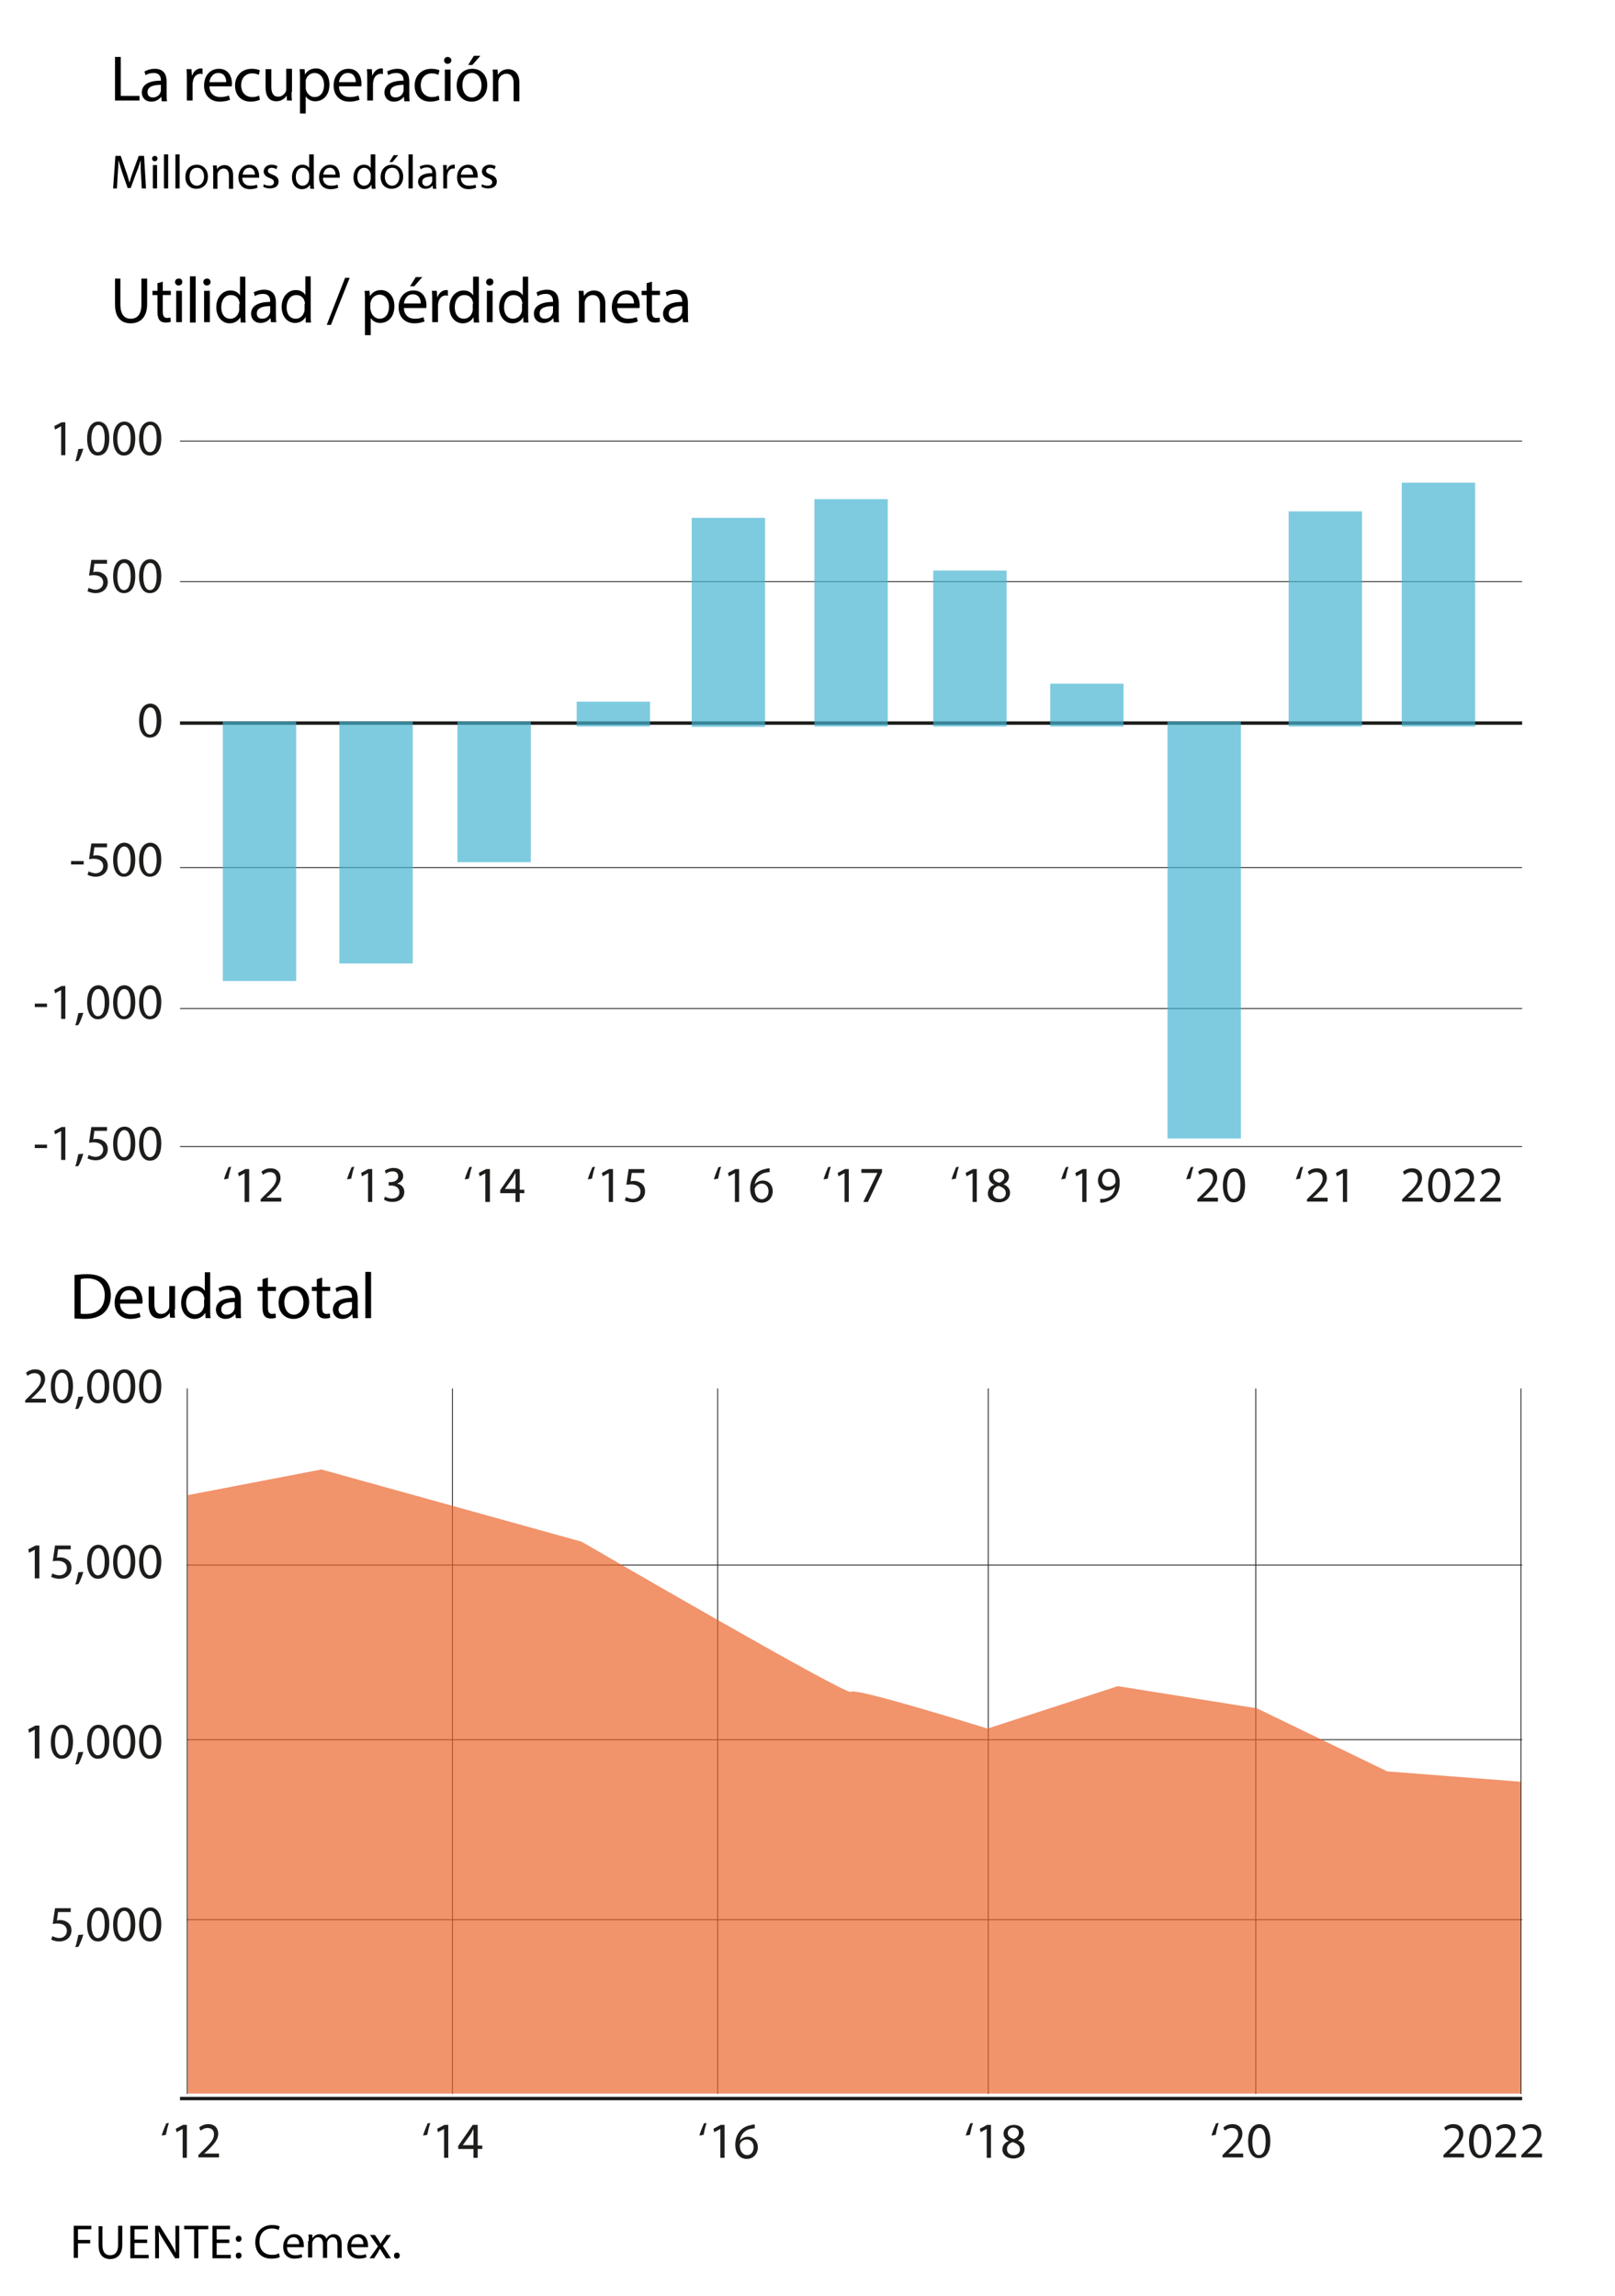 <?xml version="1.0" encoding="utf-8"?>
<!-- Generator: Adobe Illustrator 27.9.0, SVG Export Plug-In . SVG Version: 6.00 Build 0)  -->
<svg version="1.1" id="Capa_1" xmlns="http://www.w3.org/2000/svg" xmlns:xlink="http://www.w3.org/1999/xlink" x="0px" y="0px"
	 width="422.6px" height="600.8px" viewBox="0 0 422.6 600.8" style="enable-background:new 0 0 422.6 600.8;" xml:space="preserve"
	>
<style type="text/css">
	.st0{fill:#1D1D1B;}
	.st1{fill:none;stroke:#1D1D1B;stroke-width:0.9;}
	.st2{fill:none;stroke:#1D1D1B;stroke-width:0.225;}
	.st3{opacity:0.69;}
	.st4{clip-path:url(#SVGID_00000018219682944752352520000012187988697600486834_);fill:#44B4D1;}
	.st5{clip-path:url(#SVGID_00000009550011673026320870000008473431486398820758_);fill:#44B4D1;}
	.st6{clip-path:url(#SVGID_00000120547729308973786950000007827278092509304999_);fill:#44B4D1;}
	.st7{clip-path:url(#SVGID_00000134946938824354914550000015274514557075168161_);fill:#44B4D1;}
	.st8{clip-path:url(#SVGID_00000142863967872843486850000002644388198909796020_);fill:#44B4D1;}
	.st9{clip-path:url(#SVGID_00000052080132396277849150000005482009102401402026_);fill:#44B4D1;}
	.st10{clip-path:url(#SVGID_00000096749158315331656470000018131945137528184969_);fill:#44B4D1;}
	.st11{clip-path:url(#SVGID_00000027596698302819974440000010216491776369485447_);fill:#44B4D1;}
	.st12{clip-path:url(#SVGID_00000170248043872370517460000006830262411605445544_);fill:#44B4D1;}
	.st13{clip-path:url(#SVGID_00000156572698367769498740000006675596884493230476_);fill:#44B4D1;}
	.st14{clip-path:url(#SVGID_00000045606288314779665840000007881541677189713047_);fill:#44B4D1;}
	.st15{clip-path:url(#SVGID_00000144336970584592058570000007787844415034506400_);fill:#EB6229;}
</style>
<g>
	<g>
		<path class="st0" d="M15.9,111.6L15.9,111.6l-1.5,0.8l-0.2-0.9l1.9-1h1v8.6h-1.1V111.6z"/>
		<path class="st0" d="M19.7,120.7c0.3-0.8,0.6-2.2,0.8-3.2l1.3-0.1c-0.3,1.1-0.9,2.6-1.3,3.2L19.7,120.7z"/>
		<path class="st0" d="M28.6,114.7c0,2.9-1.1,4.5-3,4.5c-1.7,0-2.8-1.6-2.8-4.4c0-2.9,1.2-4.5,3-4.5C27.6,110.4,28.6,112,28.6,114.7
			z M23.9,114.8c0,2.2,0.7,3.5,1.7,3.5c1.2,0,1.8-1.4,1.8-3.6c0-2.1-0.5-3.5-1.7-3.5C24.7,111.3,23.9,112.5,23.9,114.8z"/>
		<path class="st0" d="M35.4,114.7c0,2.9-1.1,4.5-3,4.5c-1.7,0-2.8-1.6-2.8-4.4c0-2.9,1.2-4.5,3-4.5C34.4,110.4,35.4,112,35.4,114.7
			z M30.7,114.8c0,2.2,0.7,3.5,1.7,3.5c1.2,0,1.8-1.4,1.8-3.6c0-2.1-0.5-3.5-1.7-3.5C31.5,111.3,30.7,112.5,30.7,114.8z"/>
		<path class="st0" d="M42.2,114.7c0,2.9-1.1,4.5-3,4.5c-1.7,0-2.8-1.6-2.8-4.4c0-2.9,1.2-4.5,3-4.5C41.1,110.4,42.2,112,42.2,114.7
			z M37.5,114.8c0,2.2,0.7,3.5,1.7,3.5c1.2,0,1.8-1.4,1.8-3.6c0-2.1-0.5-3.5-1.7-3.5C38.2,111.3,37.5,112.5,37.5,114.8z"/>
	</g>
	<g>
		<path class="st0" d="M6.6,367.1v-0.7l0.9-0.9c2.2-2.1,3.2-3.2,3.2-4.5c0-0.9-0.4-1.7-1.7-1.7c-0.8,0-1.4,0.4-1.8,0.7l-0.4-0.8
			c0.6-0.5,1.4-0.9,2.4-0.9c1.9,0,2.6,1.3,2.6,2.5c0,1.6-1.2,2.9-3,4.6l-0.7,0.6v0H12v1H6.6z"/>
		<path class="st0" d="M19.1,362.7c0,2.9-1.1,4.5-3,4.5c-1.7,0-2.8-1.6-2.8-4.4c0-2.9,1.2-4.5,3-4.5C18,358.3,19.1,359.9,19.1,362.7
			z M14.4,362.8c0,2.2,0.7,3.5,1.7,3.5c1.2,0,1.8-1.4,1.8-3.6c0-2.1-0.5-3.5-1.7-3.5C15.1,359.2,14.4,360.5,14.4,362.8z"/>
		<path class="st0" d="M19.7,368.7c0.3-0.8,0.6-2.2,0.8-3.2l1.3-0.1c-0.3,1.1-0.9,2.6-1.3,3.2L19.7,368.7z"/>
		<path class="st0" d="M28.6,362.7c0,2.9-1.1,4.5-3,4.5c-1.7,0-2.8-1.6-2.8-4.4c0-2.9,1.2-4.5,3-4.5
			C27.6,358.3,28.6,359.9,28.6,362.7z M23.9,362.8c0,2.2,0.7,3.5,1.7,3.5c1.2,0,1.8-1.4,1.8-3.6c0-2.1-0.5-3.5-1.7-3.5
			C24.7,359.2,23.9,360.5,23.9,362.8z"/>
		<path class="st0" d="M35.4,362.7c0,2.9-1.1,4.5-3,4.5c-1.7,0-2.8-1.6-2.8-4.4c0-2.9,1.2-4.5,3-4.5
			C34.4,358.3,35.4,359.9,35.4,362.7z M30.7,362.8c0,2.2,0.7,3.5,1.7,3.5c1.2,0,1.8-1.4,1.8-3.6c0-2.1-0.5-3.5-1.7-3.5
			C31.5,359.2,30.7,360.5,30.7,362.8z"/>
		<path class="st0" d="M42.2,362.7c0,2.9-1.1,4.5-3,4.5c-1.7,0-2.8-1.6-2.8-4.4c0-2.9,1.2-4.5,3-4.5
			C41.1,358.3,42.2,359.9,42.2,362.7z M37.5,362.8c0,2.2,0.7,3.5,1.7,3.5c1.2,0,1.8-1.4,1.8-3.6c0-2.1-0.5-3.5-1.7-3.5
			C38.2,359.2,37.5,360.5,37.5,362.8z"/>
	</g>
	<g>
		<path class="st0" d="M9.1,405.5L9.1,405.5l-1.5,0.8l-0.2-0.9l1.9-1h1v8.6H9.1V405.5z"/>
		<path class="st0" d="M18.5,405.4h-3.3l-0.3,2.2c0.2,0,0.4-0.1,0.7-0.1c0.7,0,1.3,0.1,1.9,0.5c0.7,0.4,1.2,1.1,1.2,2.2
			c0,1.7-1.3,2.9-3.2,2.9c-0.9,0-1.7-0.3-2.1-0.5l0.3-0.9c0.4,0.2,1.1,0.5,1.8,0.5c1.1,0,2-0.7,2-1.9c0-1.1-0.8-1.9-2.5-1.9
			c-0.5,0-0.9,0.1-1.2,0.1l0.6-4.1h4.1V405.4z"/>
		<path class="st0" d="M19.7,414.6c0.3-0.8,0.6-2.2,0.8-3.2l1.3-0.1c-0.3,1.1-0.9,2.6-1.3,3.2L19.7,414.6z"/>
		<path class="st0" d="M28.6,408.6c0,2.9-1.1,4.5-3,4.5c-1.7,0-2.8-1.6-2.8-4.4c0-2.9,1.2-4.5,3-4.5
			C27.6,404.3,28.6,405.9,28.6,408.6z M23.9,408.7c0,2.2,0.7,3.5,1.7,3.5c1.2,0,1.8-1.4,1.8-3.6c0-2.1-0.5-3.5-1.7-3.5
			C24.7,405.2,23.9,406.4,23.9,408.7z"/>
		<path class="st0" d="M35.4,408.6c0,2.9-1.1,4.5-3,4.5c-1.7,0-2.8-1.6-2.8-4.4c0-2.9,1.2-4.5,3-4.5
			C34.4,404.3,35.4,405.9,35.4,408.6z M30.7,408.7c0,2.2,0.7,3.5,1.7,3.5c1.2,0,1.8-1.4,1.8-3.6c0-2.1-0.5-3.5-1.7-3.5
			C31.5,405.2,30.7,406.4,30.7,408.7z"/>
		<path class="st0" d="M42.2,408.6c0,2.9-1.1,4.5-3,4.5c-1.7,0-2.8-1.6-2.8-4.4c0-2.9,1.2-4.5,3-4.5
			C41.1,404.3,42.2,405.9,42.2,408.6z M37.5,408.7c0,2.2,0.7,3.5,1.7,3.5c1.2,0,1.8-1.4,1.8-3.6c0-2.1-0.5-3.5-1.7-3.5
			C38.2,405.2,37.5,406.4,37.5,408.7z"/>
	</g>
	<g>
		<path class="st0" d="M9.1,452.6L9.1,452.6l-1.5,0.8l-0.2-0.9l1.9-1h1v8.6H9.1V452.6z"/>
		<path class="st0" d="M19.1,455.7c0,2.9-1.1,4.5-3,4.5c-1.7,0-2.8-1.6-2.8-4.4c0-2.9,1.2-4.5,3-4.5C18,451.3,19.1,453,19.1,455.7z
			 M14.4,455.8c0,2.2,0.7,3.5,1.7,3.5c1.2,0,1.8-1.4,1.8-3.6c0-2.1-0.5-3.5-1.7-3.5C15.1,452.2,14.4,453.5,14.4,455.8z"/>
		<path class="st0" d="M19.7,461.7c0.3-0.8,0.6-2.2,0.8-3.2l1.3-0.1c-0.3,1.1-0.9,2.6-1.3,3.2L19.7,461.7z"/>
		<path class="st0" d="M28.6,455.7c0,2.9-1.1,4.5-3,4.5c-1.7,0-2.8-1.6-2.8-4.4c0-2.9,1.2-4.5,3-4.5C27.6,451.3,28.6,453,28.6,455.7
			z M23.9,455.8c0,2.2,0.7,3.5,1.7,3.5c1.2,0,1.8-1.4,1.8-3.6c0-2.1-0.5-3.5-1.7-3.5C24.7,452.2,23.9,453.5,23.9,455.8z"/>
		<path class="st0" d="M35.4,455.7c0,2.9-1.1,4.5-3,4.5c-1.7,0-2.8-1.6-2.8-4.4c0-2.9,1.2-4.5,3-4.5C34.4,451.3,35.4,453,35.4,455.7
			z M30.7,455.8c0,2.2,0.7,3.5,1.7,3.5c1.2,0,1.8-1.4,1.8-3.6c0-2.1-0.5-3.5-1.7-3.5C31.5,452.2,30.7,453.5,30.7,455.8z"/>
		<path class="st0" d="M42.2,455.7c0,2.9-1.1,4.5-3,4.5c-1.7,0-2.8-1.6-2.8-4.4c0-2.9,1.2-4.5,3-4.5C41.1,451.3,42.2,453,42.2,455.7
			z M37.5,455.8c0,2.2,0.7,3.5,1.7,3.5c1.2,0,1.8-1.4,1.8-3.6c0-2.1-0.5-3.5-1.7-3.5C38.2,452.2,37.5,453.5,37.5,455.8z"/>
	</g>
	<g>
		<path class="st0" d="M18.5,500.3h-3.3l-0.3,2.2c0.2,0,0.4-0.1,0.7-0.1c0.7,0,1.3,0.1,1.9,0.5c0.7,0.4,1.2,1.1,1.2,2.2
			c0,1.7-1.3,2.9-3.2,2.9c-0.9,0-1.7-0.3-2.1-0.5l0.3-0.9c0.4,0.2,1.1,0.5,1.8,0.5c1.1,0,2-0.7,2-1.9c0-1.1-0.8-1.9-2.5-1.9
			c-0.5,0-0.9,0.1-1.2,0.1l0.6-4.1h4.1V500.3z"/>
		<path class="st0" d="M19.7,509.5c0.3-0.8,0.6-2.2,0.8-3.2l1.3-0.1c-0.3,1.1-0.9,2.6-1.3,3.2L19.7,509.5z"/>
		<path class="st0" d="M28.6,503.5c0,2.9-1.1,4.5-3,4.5c-1.7,0-2.8-1.6-2.8-4.4c0-2.9,1.2-4.5,3-4.5
			C27.6,499.1,28.6,500.8,28.6,503.5z M23.9,503.6c0,2.2,0.7,3.5,1.7,3.5c1.2,0,1.8-1.4,1.8-3.6c0-2.1-0.5-3.5-1.7-3.5
			C24.7,500,23.9,501.3,23.9,503.6z"/>
		<path class="st0" d="M35.4,503.5c0,2.9-1.1,4.5-3,4.5c-1.7,0-2.8-1.6-2.8-4.4c0-2.9,1.2-4.5,3-4.5
			C34.4,499.1,35.4,500.8,35.4,503.5z M30.7,503.6c0,2.2,0.7,3.5,1.7,3.5c1.2,0,1.8-1.4,1.8-3.6c0-2.1-0.5-3.5-1.7-3.5
			C31.5,500,30.7,501.3,30.7,503.6z"/>
		<path class="st0" d="M42.2,503.5c0,2.9-1.1,4.5-3,4.5c-1.7,0-2.8-1.6-2.8-4.4c0-2.9,1.2-4.5,3-4.5
			C41.1,499.1,42.2,500.8,42.2,503.5z M37.5,503.6c0,2.2,0.7,3.5,1.7,3.5c1.2,0,1.8-1.4,1.8-3.6c0-2.1-0.5-3.5-1.7-3.5
			C38.2,500,37.5,501.3,37.5,503.6z"/>
	</g>
	<g>
		<path class="st0" d="M12.3,262.6v0.9H9.1v-0.9H12.3z"/>
		<path class="st0" d="M15.9,259.1L15.9,259.1l-1.5,0.8l-0.2-0.9l1.9-1h1v8.6h-1.1V259.1z"/>
		<path class="st0" d="M19.7,268.3c0.3-0.8,0.6-2.2,0.8-3.2l1.3-0.1c-0.3,1.1-0.9,2.6-1.3,3.2L19.7,268.3z"/>
		<path class="st0" d="M28.6,262.2c0,2.9-1.1,4.5-3,4.5c-1.7,0-2.8-1.6-2.8-4.4c0-2.9,1.2-4.5,3-4.5
			C27.6,257.9,28.6,259.5,28.6,262.2z M23.9,262.4c0,2.2,0.7,3.5,1.7,3.5c1.2,0,1.8-1.4,1.8-3.6c0-2.1-0.5-3.5-1.7-3.5
			C24.7,258.8,23.9,260,23.9,262.4z"/>
		<path class="st0" d="M35.4,262.2c0,2.9-1.1,4.5-3,4.5c-1.7,0-2.8-1.6-2.8-4.4c0-2.9,1.2-4.5,3-4.5
			C34.4,257.9,35.4,259.5,35.4,262.2z M30.7,262.4c0,2.2,0.7,3.5,1.7,3.5c1.2,0,1.8-1.4,1.8-3.6c0-2.1-0.5-3.5-1.7-3.5
			C31.5,258.8,30.7,260,30.7,262.4z"/>
		<path class="st0" d="M42.2,262.2c0,2.9-1.1,4.5-3,4.5c-1.7,0-2.8-1.6-2.8-4.4c0-2.9,1.2-4.5,3-4.5
			C41.1,257.9,42.2,259.5,42.2,262.2z M37.5,262.4c0,2.2,0.7,3.5,1.7,3.5c1.2,0,1.8-1.4,1.8-3.6c0-2.1-0.5-3.5-1.7-3.5
			C38.2,258.8,37.5,260,37.5,262.4z"/>
	</g>
	<g>
		<path class="st0" d="M12.3,299.5v0.9H9.1v-0.9H12.3z"/>
		<path class="st0" d="M15.9,296L15.9,296l-1.5,0.8l-0.2-0.9l1.9-1h1v8.6h-1.1V296z"/>
		<path class="st0" d="M19.7,305.2c0.3-0.8,0.6-2.2,0.8-3.2l1.3-0.1c-0.3,1.1-0.9,2.6-1.3,3.2L19.7,305.2z"/>
		<path class="st0" d="M28,295.9h-3.3l-0.3,2.2c0.2,0,0.4-0.1,0.7-0.1c0.7,0,1.3,0.1,1.9,0.5c0.7,0.4,1.2,1.1,1.2,2.2
			c0,1.7-1.3,2.9-3.2,2.9c-0.9,0-1.7-0.3-2.1-0.5l0.3-0.9c0.4,0.2,1.1,0.5,1.8,0.5c1.1,0,2-0.7,2-1.9c0-1.1-0.8-1.9-2.5-1.9
			c-0.5,0-0.9,0.1-1.2,0.1l0.6-4.1H28V295.9z"/>
		<path class="st0" d="M35.4,299.2c0,2.9-1.1,4.5-3,4.5c-1.7,0-2.8-1.6-2.8-4.4c0-2.9,1.2-4.5,3-4.5
			C34.4,294.8,35.4,296.4,35.4,299.2z M30.7,299.3c0,2.2,0.7,3.5,1.7,3.5c1.2,0,1.8-1.4,1.8-3.6c0-2.1-0.5-3.5-1.7-3.5
			C31.5,295.7,30.7,297,30.7,299.3z"/>
		<path class="st0" d="M42.2,299.2c0,2.9-1.1,4.5-3,4.5c-1.7,0-2.8-1.6-2.8-4.4c0-2.9,1.2-4.5,3-4.5
			C41.1,294.8,42.2,296.4,42.2,299.2z M37.5,299.3c0,2.2,0.7,3.5,1.7,3.5c1.2,0,1.8-1.4,1.8-3.6c0-2.1-0.5-3.5-1.7-3.5
			C38.2,295.7,37.5,297,37.5,299.3z"/>
	</g>
	<g>
		<path class="st0" d="M28,147.5h-3.3l-0.3,2.2c0.2,0,0.4-0.1,0.7-0.1c0.7,0,1.3,0.1,1.9,0.5c0.7,0.4,1.2,1.1,1.2,2.2
			c0,1.7-1.3,2.9-3.2,2.9c-0.9,0-1.7-0.3-2.1-0.5l0.3-0.9c0.4,0.2,1.1,0.5,1.8,0.5c1.1,0,2-0.7,2-1.9c0-1.1-0.8-1.9-2.5-1.9
			c-0.5,0-0.9,0.1-1.2,0.1l0.6-4.1H28V147.5z"/>
		<path class="st0" d="M35.4,150.7c0,2.9-1.1,4.5-3,4.5c-1.7,0-2.8-1.6-2.8-4.4c0-2.9,1.2-4.5,3-4.5C34.4,146.4,35.4,148,35.4,150.7
			z M30.7,150.9c0,2.2,0.7,3.5,1.7,3.5c1.2,0,1.8-1.4,1.8-3.6c0-2.1-0.5-3.5-1.7-3.5C31.5,147.3,30.7,148.5,30.7,150.9z"/>
		<path class="st0" d="M42.2,150.7c0,2.9-1.1,4.5-3,4.5c-1.7,0-2.8-1.6-2.8-4.4c0-2.9,1.2-4.5,3-4.5C41.1,146.4,42.2,148,42.2,150.7
			z M37.5,150.9c0,2.2,0.7,3.5,1.7,3.5c1.2,0,1.8-1.4,1.8-3.6c0-2.1-0.5-3.5-1.7-3.5C38.2,147.3,37.5,148.5,37.5,150.9z"/>
	</g>
	<g>
		<path class="st0" d="M58.6,308.6c0.3-1.1,0.9-2.5,1.2-3.2l0.7-0.1c-0.3,0.8-0.6,2.1-0.8,3.1L58.6,308.6z"/>
		<path class="st0" d="M64,307L64,307l-1.5,0.8l-0.2-0.9l1.9-1h1v8.6H64V307z"/>
		<path class="st0" d="M68.2,314.5v-0.7l0.9-0.9c2.2-2.1,3.2-3.2,3.2-4.5c0-0.9-0.4-1.7-1.7-1.7c-0.8,0-1.4,0.4-1.8,0.7l-0.4-0.8
			c0.6-0.5,1.4-0.9,2.4-0.9c1.9,0,2.6,1.3,2.6,2.5c0,1.6-1.2,2.9-3,4.6l-0.7,0.6v0h3.9v1H68.2z"/>
	</g>
	<g>
		<path class="st0" d="M42.3,558.8c0.3-1.1,0.9-2.5,1.2-3.2l0.7-0.1c-0.3,0.8-0.6,2.1-0.8,3.1L42.3,558.8z"/>
		<path class="st0" d="M47.7,557.1L47.7,557.1l-1.5,0.8l-0.2-0.9l1.9-1h1v8.6h-1.1V557.1z"/>
		<path class="st0" d="M51.9,564.6v-0.7l0.9-0.9c2.2-2.1,3.2-3.2,3.2-4.5c0-0.9-0.4-1.7-1.7-1.7c-0.8,0-1.4,0.4-1.8,0.7l-0.4-0.8
			c0.6-0.5,1.4-0.9,2.4-0.9c1.9,0,2.6,1.3,2.6,2.5c0,1.6-1.2,2.9-3,4.6l-0.7,0.6v0h3.9v1H51.9z"/>
	</g>
	<g>
		<path class="st0" d="M110.7,558.8c0.3-1.1,0.9-2.5,1.2-3.2l0.7-0.1c-0.3,0.8-0.6,2.1-0.8,3.1L110.7,558.8z"/>
		<path class="st0" d="M116.1,557.1L116.1,557.1l-1.5,0.8l-0.2-0.9l1.9-1h1v8.6h-1.1V557.1z"/>
		<path class="st0" d="M123.9,564.6v-2.3h-4v-0.8l3.8-5.5h1.3v5.4h1.2v0.9H125v2.3H123.9z M123.9,561.4v-2.9c0-0.4,0-0.9,0-1.4h0
			c-0.3,0.5-0.5,0.9-0.7,1.3l-2.1,2.9v0H123.9z"/>
	</g>
	<g>
		<path class="st0" d="M183,558.8c0.3-1.1,0.9-2.5,1.2-3.2l0.7-0.1c-0.3,0.8-0.6,2.1-0.8,3.1L183,558.8z"/>
		<path class="st0" d="M188.4,557.1L188.4,557.1l-1.5,0.8l-0.2-0.9l1.9-1h1v8.6h-1.1V557.1z"/>
		<path class="st0" d="M197.5,556.9c-0.2,0-0.5,0-0.9,0.1c-1.8,0.3-2.8,1.6-3,3.1h0c0.4-0.5,1.1-1,2.1-1c1.5,0,2.6,1.1,2.6,2.8
			c0,1.6-1.1,3-2.9,3c-1.8,0-3-1.4-3-3.7c0-1.7,0.6-3,1.5-3.9c0.7-0.7,1.7-1.1,2.8-1.3c0.3-0.1,0.6-0.1,0.8-0.1V556.9z M197.2,561.8
			c0-1.2-0.7-2-1.8-2c-0.7,0-1.4,0.4-1.7,1.1c-0.1,0.1-0.1,0.3-0.1,0.5c0,1.4,0.7,2.5,1.9,2.5C196.5,563.9,197.2,563.1,197.2,561.8z
			"/>
	</g>
	<g>
		<path class="st0" d="M252.7,558.8c0.3-1.1,0.9-2.5,1.2-3.2l0.7-0.1c-0.3,0.8-0.6,2.1-0.8,3.1L252.7,558.8z"/>
		<path class="st0" d="M258.1,557.1L258.1,557.1l-1.5,0.8l-0.2-0.9l1.9-1h1v8.6h-1.1V557.1z"/>
		<path class="st0" d="M262.3,562.5c0-1.1,0.6-1.9,1.7-2.3l0,0c-1-0.4-1.4-1.2-1.4-1.9c0-1.4,1.2-2.3,2.7-2.3c1.7,0,2.5,1,2.5,2.1
			c0,0.7-0.4,1.5-1.4,2v0c1.1,0.4,1.7,1.2,1.7,2.2c0,1.5-1.3,2.5-2.9,2.5C263.4,564.8,262.3,563.7,262.3,562.5z M266.9,562.4
			c0-1-0.7-1.5-1.9-1.9c-1,0.3-1.5,1-1.5,1.8c0,0.9,0.6,1.6,1.7,1.6C266.3,563.9,266.9,563.3,266.9,562.4z M263.7,558.1
			c0,0.9,0.6,1.3,1.6,1.6c0.7-0.3,1.3-0.8,1.3-1.6c0-0.7-0.4-1.4-1.5-1.4C264.3,556.7,263.7,557.4,263.7,558.1z"/>
	</g>
	<g>
		<path class="st0" d="M317,558.8c0.3-1.1,0.9-2.5,1.2-3.2l0.7-0.1c-0.3,0.8-0.6,2.1-0.8,3.1L317,558.8z"/>
		<path class="st0" d="M319.9,564.6v-0.7l0.9-0.9c2.2-2.1,3.2-3.2,3.2-4.5c0-0.9-0.4-1.7-1.7-1.7c-0.8,0-1.4,0.4-1.8,0.7l-0.4-0.8
			c0.6-0.5,1.4-0.9,2.4-0.9c1.9,0,2.6,1.3,2.6,2.5c0,1.6-1.2,2.9-3,4.6l-0.7,0.6v0h3.9v1H319.9z"/>
		<path class="st0" d="M332.4,560.2c0,2.9-1.1,4.5-3,4.5c-1.7,0-2.8-1.6-2.8-4.4c0-2.9,1.2-4.5,3-4.5
			C331.4,555.9,332.4,557.5,332.4,560.2z M327.7,560.4c0,2.2,0.7,3.5,1.7,3.5c1.2,0,1.8-1.4,1.8-3.6c0-2.1-0.5-3.5-1.7-3.5
			C328.5,556.8,327.7,558,327.7,560.4z"/>
	</g>
	<g>
		<g>
			<path class="st0" d="M377.7,564.6v-0.7l0.9-0.9c2.2-2.1,3.2-3.2,3.2-4.5c0-0.9-0.4-1.7-1.7-1.7c-0.8,0-1.4,0.4-1.8,0.7l-0.4-0.8
				c0.6-0.5,1.4-0.9,2.4-0.9c1.9,0,2.6,1.3,2.6,2.5c0,1.6-1.2,2.9-3,4.6l-0.7,0.6v0h3.9v1H377.7z"/>
			<path class="st0" d="M390.2,560.2c0,2.9-1.1,4.5-3,4.5c-1.7,0-2.8-1.6-2.8-4.4c0-2.9,1.2-4.5,3-4.5
				C389.2,555.9,390.2,557.5,390.2,560.2z M385.6,560.4c0,2.2,0.7,3.5,1.7,3.5c1.2,0,1.8-1.4,1.8-3.6c0-2.1-0.5-3.5-1.7-3.5
				C386.3,556.8,385.6,558,385.6,560.4z"/>
			<path class="st0" d="M391.3,564.6v-0.7l0.9-0.9c2.2-2.1,3.2-3.2,3.2-4.5c0-0.9-0.4-1.7-1.7-1.7c-0.8,0-1.4,0.4-1.8,0.7l-0.4-0.8
				c0.6-0.5,1.4-0.9,2.4-0.9c1.9,0,2.6,1.3,2.6,2.5c0,1.6-1.2,2.9-3,4.6l-0.7,0.6v0h3.9v1H391.3z"/>
			<path class="st0" d="M398.1,564.6v-0.7l0.9-0.9c2.2-2.1,3.2-3.2,3.2-4.5c0-0.9-0.4-1.7-1.7-1.7c-0.8,0-1.4,0.4-1.8,0.7l-0.4-0.8
				c0.6-0.5,1.4-0.9,2.4-0.9c1.9,0,2.6,1.3,2.6,2.5c0,1.6-1.2,2.9-3,4.6l-0.7,0.6v0h3.9v1H398.1z"/>
		</g>
	</g>
	<g>
		<path class="st0" d="M121.6,308.6c0.3-1.1,0.9-2.5,1.2-3.2l0.7-0.1c-0.3,0.8-0.6,2.1-0.8,3.1L121.6,308.6z"/>
		<path class="st0" d="M127,307L127,307l-1.5,0.8l-0.2-0.9l1.9-1h1v8.6H127V307z"/>
		<path class="st0" d="M134.9,314.5v-2.3h-4v-0.8l3.8-5.5h1.3v5.4h1.2v0.9H136v2.3H134.9z M134.9,311.2v-2.9c0-0.4,0-0.9,0-1.4h0
			c-0.3,0.5-0.5,0.9-0.7,1.3l-2.1,2.9v0H134.9z"/>
	</g>
	<g>
		<path class="st0" d="M90.8,308.6c0.3-1.1,0.9-2.5,1.2-3.2l0.7-0.1c-0.3,0.8-0.6,2.1-0.8,3.1L90.8,308.6z"/>
		<path class="st0" d="M96.2,307L96.2,307l-1.5,0.8l-0.2-0.9l1.9-1h1v8.6h-1.1V307z"/>
		<path class="st0" d="M100.7,313.1c0.3,0.2,1.1,0.5,1.9,0.5c1.5,0,2-1,1.9-1.7c0-1.2-1.1-1.7-2.2-1.7h-0.6v-0.9h0.6
			c0.8,0,1.9-0.4,1.9-1.5c0-0.7-0.4-1.3-1.5-1.3c-0.7,0-1.4,0.3-1.7,0.6l-0.3-0.8c0.5-0.3,1.3-0.7,2.3-0.7c1.7,0,2.5,1,2.5,2.1
			c0,0.9-0.5,1.6-1.6,2v0c1.1,0.2,1.9,1,1.9,2.2c0,1.4-1.1,2.6-3.1,2.6c-1,0-1.8-0.3-2.2-0.6L100.7,313.1z"/>
	</g>
	<g>
		<path class="st0" d="M153.8,308.6c0.3-1.1,0.9-2.5,1.2-3.2l0.7-0.1c-0.3,0.8-0.6,2.1-0.8,3.1L153.8,308.6z"/>
		<path class="st0" d="M159.2,307L159.2,307l-1.5,0.8l-0.2-0.9l1.9-1h1v8.6h-1.1V307z"/>
		<path class="st0" d="M168.6,306.9h-3.3l-0.3,2.2c0.2,0,0.4-0.1,0.7-0.1c0.7,0,1.3,0.1,1.9,0.5c0.7,0.4,1.2,1.1,1.2,2.2
			c0,1.7-1.3,2.9-3.2,2.9c-0.9,0-1.7-0.3-2.1-0.5l0.3-0.9c0.4,0.2,1.1,0.5,1.8,0.5c1.1,0,2-0.7,2-1.9c0-1.1-0.8-1.9-2.5-1.9
			c-0.5,0-0.9,0.1-1.2,0.1l0.6-4.1h4.1V306.9z"/>
	</g>
	<g>
		<path class="st0" d="M186.8,308.6c0.3-1.1,0.9-2.5,1.2-3.2l0.7-0.1c-0.3,0.8-0.6,2.1-0.8,3.1L186.8,308.6z"/>
		<path class="st0" d="M192.2,307L192.2,307l-1.5,0.8l-0.2-0.9l1.9-1h1v8.6h-1.1V307z"/>
		<path class="st0" d="M201.4,306.7c-0.2,0-0.5,0-0.9,0.1c-1.8,0.3-2.8,1.6-3,3.1h0c0.4-0.5,1.1-1,2.1-1c1.5,0,2.6,1.1,2.6,2.8
			c0,1.6-1.1,3-2.9,3c-1.8,0-3-1.4-3-3.7c0-1.7,0.6-3,1.5-3.9c0.7-0.7,1.7-1.1,2.8-1.3c0.3-0.1,0.6-0.1,0.8-0.1V306.7z M201.1,311.7
			c0-1.2-0.7-2-1.8-2c-0.7,0-1.4,0.4-1.7,1.1c-0.1,0.1-0.1,0.3-0.1,0.5c0,1.4,0.7,2.5,1.9,2.5C200.4,313.7,201.1,312.9,201.1,311.7z
			"/>
	</g>
	<g>
		<path class="st0" d="M249,308.6c0.3-1.1,0.9-2.5,1.2-3.2l0.7-0.1c-0.3,0.8-0.6,2.1-0.8,3.1L249,308.6z"/>
		<path class="st0" d="M254.4,307L254.4,307l-1.5,0.8l-0.2-0.9l1.9-1h1v8.6h-1.1V307z"/>
		<path class="st0" d="M258.5,312.3c0-1.1,0.6-1.9,1.7-2.3l0,0c-1-0.4-1.4-1.2-1.4-1.9c0-1.4,1.2-2.3,2.7-2.3c1.7,0,2.5,1,2.5,2.1
			c0,0.7-0.4,1.5-1.4,2v0c1.1,0.4,1.7,1.2,1.7,2.2c0,1.5-1.3,2.5-2.9,2.5C259.6,314.6,258.5,313.6,258.5,312.3z M263.2,312.2
			c0-1-0.7-1.5-1.9-1.9c-1,0.3-1.5,1-1.5,1.8c0,0.9,0.6,1.6,1.7,1.6C262.5,313.8,263.2,313.1,263.2,312.2z M259.9,307.9
			c0,0.9,0.6,1.3,1.6,1.6c0.7-0.3,1.3-0.8,1.3-1.6c0-0.7-0.4-1.4-1.5-1.4C260.5,306.6,259.9,307.2,259.9,307.9z"/>
	</g>
	<g>
		<path class="st0" d="M310.4,308.6c0.3-1.1,0.9-2.5,1.2-3.2l0.7-0.1c-0.3,0.8-0.6,2.1-0.8,3.1L310.4,308.6z"/>
		<path class="st0" d="M313.3,314.5v-0.7l0.9-0.9c2.2-2.1,3.2-3.2,3.2-4.5c0-0.9-0.4-1.7-1.7-1.7c-0.8,0-1.4,0.4-1.8,0.7l-0.4-0.8
			c0.6-0.5,1.4-0.9,2.4-0.9c1.9,0,2.6,1.3,2.6,2.5c0,1.6-1.2,2.9-3,4.6l-0.7,0.6v0h3.9v1H313.3z"/>
		<path class="st0" d="M325.8,310.1c0,2.9-1.1,4.5-3,4.5c-1.7,0-2.8-1.6-2.8-4.4c0-2.9,1.2-4.5,3-4.5
			C324.8,305.7,325.8,307.3,325.8,310.1z M321.1,310.2c0,2.2,0.7,3.5,1.7,3.5c1.2,0,1.8-1.4,1.8-3.6c0-2.1-0.5-3.5-1.7-3.5
			C321.9,306.6,321.1,307.9,321.1,310.2z"/>
	</g>
	<g>
		<path class="st0" d="M215.5,308.6c0.3-1.1,0.9-2.5,1.2-3.2l0.7-0.1c-0.3,0.8-0.6,2.1-0.8,3.1L215.5,308.6z"/>
		<path class="st0" d="M220.9,307L220.9,307l-1.5,0.8l-0.2-0.9l1.9-1h1v8.6h-1.1V307z"/>
		<path class="st0" d="M230.8,305.9v0.8l-3.7,7.8h-1.2l3.7-7.6v0h-4.2v-1H230.8z"/>
	</g>
	<g>
		<path class="st0" d="M277.7,308.6c0.3-1.1,0.9-2.5,1.2-3.2l0.7-0.1c-0.3,0.8-0.6,2.1-0.8,3.1L277.7,308.6z"/>
		<path class="st0" d="M283.1,307L283.1,307l-1.5,0.8l-0.2-0.9l1.9-1h1v8.6h-1.1V307z"/>
		<path class="st0" d="M288,313.7c0.3,0,0.5,0,0.9,0c0.7-0.1,1.3-0.4,1.8-0.8c0.6-0.5,1-1.3,1.1-2.3h0c-0.5,0.6-1.2,0.9-2,0.9
			c-1.5,0-2.5-1.2-2.5-2.6c0-1.6,1.2-3.1,2.9-3.1c1.8,0,2.8,1.4,2.8,3.6c0,1.9-0.6,3.2-1.5,4c-0.7,0.6-1.6,1-2.5,1.2
			c-0.4,0.1-0.8,0.1-1.1,0.1V313.7z M288.4,308.7c0,1.1,0.6,1.8,1.7,1.8c0.8,0,1.4-0.4,1.7-0.9c0.1-0.1,0.1-0.2,0.1-0.4
			c0-1.5-0.5-2.6-1.8-2.6C289.1,306.6,288.4,307.5,288.4,308.7z"/>
	</g>
	<g>
		<path class="st0" d="M339.1,308.6c0.3-1.1,0.9-2.5,1.2-3.2l0.7-0.1c-0.3,0.8-0.6,2.1-0.8,3.1L339.1,308.6z"/>
		<path class="st0" d="M342,314.5v-0.7l0.9-0.9c2.2-2.1,3.2-3.2,3.2-4.5c0-0.9-0.4-1.7-1.7-1.7c-0.8,0-1.4,0.4-1.8,0.7l-0.4-0.8
			c0.6-0.5,1.4-0.9,2.4-0.9c1.9,0,2.6,1.3,2.6,2.5c0,1.6-1.2,2.9-3,4.6l-0.7,0.6v0h3.9v1H342z"/>
		<path class="st0" d="M351.3,307L351.3,307l-1.5,0.8l-0.2-0.9l1.9-1h1v8.6h-1.1V307z"/>
	</g>
	<g>
		<path class="st0" d="M366.9,314.5v-0.7l0.9-0.9c2.2-2.1,3.2-3.2,3.2-4.5c0-0.9-0.4-1.7-1.7-1.7c-0.8,0-1.4,0.4-1.8,0.7l-0.4-0.8
			c0.6-0.5,1.4-0.9,2.4-0.9c1.9,0,2.6,1.3,2.6,2.5c0,1.6-1.2,2.9-3,4.6l-0.7,0.6v0h3.9v1H366.9z"/>
		<path class="st0" d="M379.5,310.1c0,2.9-1.1,4.5-3,4.5c-1.7,0-2.8-1.6-2.8-4.4c0-2.9,1.2-4.5,3-4.5
			C378.4,305.7,379.5,307.3,379.5,310.1z M374.8,310.2c0,2.2,0.7,3.5,1.7,3.5c1.2,0,1.8-1.4,1.8-3.6c0-2.1-0.5-3.5-1.7-3.5
			C375.5,306.6,374.8,307.9,374.8,310.2z"/>
		<path class="st0" d="M380.5,314.5v-0.7l0.9-0.9c2.2-2.1,3.2-3.2,3.2-4.5c0-0.9-0.4-1.7-1.7-1.7c-0.8,0-1.4,0.4-1.8,0.7l-0.4-0.8
			c0.6-0.5,1.4-0.9,2.4-0.9c1.9,0,2.6,1.3,2.6,2.5c0,1.6-1.2,2.9-3,4.6l-0.7,0.6v0h3.9v1H380.5z"/>
		<path class="st0" d="M387.3,314.5v-0.7l0.9-0.9c2.2-2.1,3.2-3.2,3.2-4.5c0-0.9-0.4-1.7-1.7-1.7c-0.8,0-1.4,0.4-1.8,0.7l-0.4-0.8
			c0.6-0.5,1.4-0.9,2.4-0.9c1.9,0,2.6,1.3,2.6,2.5c0,1.6-1.2,2.9-3,4.6l-0.7,0.6v0h3.9v1H387.3z"/>
	</g>
	<g>
		<path class="st0" d="M21.9,225.3v0.9h-3.3v-0.9H21.9z"/>
		<path class="st0" d="M28,221.7h-3.3l-0.3,2.2c0.2,0,0.4-0.1,0.7-0.1c0.7,0,1.3,0.1,1.9,0.5c0.7,0.4,1.2,1.1,1.2,2.2
			c0,1.7-1.3,2.9-3.2,2.9c-0.9,0-1.7-0.3-2.1-0.5l0.3-0.9c0.4,0.2,1.1,0.5,1.8,0.5c1.1,0,2-0.7,2-1.9c0-1.1-0.8-1.9-2.5-1.9
			c-0.5,0-0.9,0.1-1.2,0.1l0.6-4.1H28V221.7z"/>
		<path class="st0" d="M35.4,224.9c0,2.9-1.1,4.5-3,4.5c-1.7,0-2.8-1.6-2.8-4.4c0-2.9,1.2-4.5,3-4.5
			C34.4,220.6,35.4,222.2,35.4,224.9z M30.7,225.1c0,2.2,0.7,3.5,1.7,3.5c1.2,0,1.8-1.4,1.8-3.6c0-2.1-0.5-3.5-1.7-3.5
			C31.5,221.5,30.7,222.7,30.7,225.1z"/>
		<path class="st0" d="M42.2,224.9c0,2.9-1.1,4.5-3,4.5c-1.7,0-2.8-1.6-2.8-4.4c0-2.9,1.2-4.5,3-4.5
			C41.2,220.6,42.2,222.2,42.2,224.9z M37.5,225.1c0,2.2,0.7,3.5,1.7,3.5c1.2,0,1.8-1.4,1.8-3.6c0-2.1-0.5-3.5-1.7-3.5
			C38.3,221.5,37.5,222.7,37.5,225.1z"/>
	</g>
	<g>
		<path class="st0" d="M42.2,188.5c0,2.9-1.1,4.5-3,4.5c-1.7,0-2.8-1.6-2.8-4.4c0-2.9,1.2-4.5,3-4.5
			C41.2,184.2,42.2,185.8,42.2,188.5z M37.5,188.7c0,2.2,0.7,3.5,1.7,3.5c1.2,0,1.8-1.4,1.8-3.6c0-2.1-0.5-3.5-1.7-3.5
			C38.3,185.1,37.5,186.3,37.5,188.7z"/>
	</g>
	<g>
		<path d="M31.5,72.9v6.8c0,2.6,1.1,3.7,2.7,3.7c1.7,0,2.8-1.1,2.8-3.7v-6.8h1.5v6.7c0,3.5-1.9,5-4.3,5c-2.3,0-4.1-1.3-4.1-4.9v-6.8
			H31.5z"/>
		<path d="M42.6,73.7v2.4h2.1v1.1h-2.1v4.4c0,1,0.3,1.6,1.1,1.6c0.4,0,0.7-0.1,0.9-0.1l0.1,1.1c-0.3,0.1-0.7,0.2-1.3,0.2
			c-0.7,0-1.3-0.2-1.6-0.6c-0.4-0.4-0.6-1.2-0.6-2.1v-4.5h-1.3v-1.1h1.3v-2L42.6,73.7z"/>
		<path d="M47.7,73.8c0,0.5-0.4,0.9-1,0.9c-0.5,0-0.9-0.4-0.9-0.9c0-0.5,0.4-0.9,0.9-0.9C47.4,72.8,47.7,73.3,47.7,73.8z M46.1,84.3
			v-8.2h1.5v8.2H46.1z"/>
		<path d="M49.7,72.3h1.5v12.1h-1.5V72.3z"/>
		<path d="M55.1,73.8c0,0.5-0.4,0.9-1,0.9c-0.5,0-0.9-0.4-0.9-0.9c0-0.5,0.4-0.9,0.9-0.9C54.7,72.8,55.1,73.3,55.1,73.8z M53.4,84.3
			v-8.2h1.5v8.2H53.4z"/>
		<path d="M64.2,72.3v10c0,0.7,0,1.6,0.1,2.1h-1.3l-0.1-1.4h0c-0.5,0.9-1.5,1.6-2.8,1.6c-2,0-3.5-1.7-3.5-4.2c0-2.7,1.7-4.4,3.7-4.4
			c1.3,0,2.1,0.6,2.5,1.3h0v-4.9H64.2z M62.7,79.5c0-0.2,0-0.4-0.1-0.6c-0.2-1-1-1.7-2.2-1.7c-1.6,0-2.5,1.4-2.5,3.2
			c0,1.7,0.8,3,2.4,3c1,0,1.9-0.7,2.2-1.8c0.1-0.2,0.1-0.4,0.1-0.6V79.5z"/>
		<path d="M70.9,84.3l-0.1-1h-0.1c-0.5,0.6-1.3,1.2-2.5,1.2c-1.7,0-2.5-1.2-2.5-2.4c0-2,1.8-3.1,5-3.1v-0.2c0-0.7-0.2-1.9-1.9-1.9
			c-0.8,0-1.6,0.2-2.1,0.6l-0.3-1c0.7-0.4,1.7-0.7,2.7-0.7c2.5,0,3.1,1.7,3.1,3.4v3.1c0,0.7,0,1.4,0.1,2H70.9z M70.7,80.1
			c-1.6,0-3.5,0.3-3.5,1.9c0,1,0.6,1.4,1.4,1.4c1.1,0,1.8-0.7,2-1.4c0.1-0.2,0.1-0.3,0.1-0.5V80.1z"/>
		<path d="M81.3,72.3v10c0,0.7,0,1.6,0.1,2.1H80L80,82.9h0c-0.5,0.9-1.5,1.6-2.8,1.6c-2,0-3.5-1.7-3.5-4.2c0-2.7,1.7-4.4,3.7-4.4
			c1.3,0,2.1,0.6,2.5,1.3h0v-4.9H81.3z M79.8,79.5c0-0.2,0-0.4-0.1-0.6c-0.2-1-1-1.7-2.2-1.7c-1.5,0-2.5,1.4-2.5,3.2
			c0,1.7,0.8,3,2.4,3c1,0,1.9-0.7,2.2-1.8c0.1-0.2,0.1-0.4,0.1-0.6V79.5z"/>
		<path d="M85.5,85l4.8-12.3h1.2L86.6,85H85.5z"/>
		<path d="M95.5,78.8c0-1.1,0-1.9-0.1-2.7h1.3l0.1,1.4h0c0.6-1,1.6-1.6,2.9-1.6c2,0,3.5,1.7,3.5,4.2c0,3-1.8,4.4-3.7,4.4
			c-1.1,0-2-0.5-2.5-1.3h0v4.5h-1.5V78.8z M97,81c0,0.2,0,0.4,0.1,0.6c0.3,1,1.2,1.8,2.2,1.8c1.6,0,2.5-1.3,2.5-3.2
			c0-1.7-0.9-3.1-2.5-3.1c-1,0-2,0.7-2.3,1.9c-0.1,0.2-0.1,0.4-0.1,0.6V81z"/>
		<path d="M105.7,80.5c0,2,1.3,2.9,2.8,2.9c1.1,0,1.7-0.2,2.3-0.4l0.3,1.1c-0.5,0.2-1.4,0.5-2.7,0.5c-2.5,0-4.1-1.7-4.1-4.2
			c0-2.5,1.5-4.4,3.9-4.4c2.7,0,3.4,2.4,3.4,3.9c0,0.3,0,0.5-0.1,0.7H105.7z M110.1,79.4c0-1-0.4-2.4-2.1-2.4
			c-1.5,0-2.2,1.4-2.3,2.4H110.1z M110.5,72.5l-2.1,2.4h-1.1l1.5-2.4H110.5z"/>
		<path d="M113.1,78.7c0-1,0-1.8-0.1-2.6h1.3l0.1,1.6h0.1c0.4-1.1,1.3-1.8,2.3-1.8c0.2,0,0.3,0,0.4,0.1v1.4c-0.2,0-0.3-0.1-0.5-0.1
			c-1.1,0-1.8,0.8-2,1.9c0,0.2-0.1,0.4-0.1,0.7v4.4h-1.5V78.7z"/>
		<path d="M125.3,72.3v10c0,0.7,0,1.6,0.1,2.1H124l-0.1-1.4h0c-0.5,0.9-1.5,1.6-2.8,1.6c-2,0-3.5-1.7-3.5-4.2c0-2.7,1.7-4.4,3.7-4.4
			c1.3,0,2.1,0.6,2.5,1.3h0v-4.9H125.3z M123.8,79.5c0-0.2,0-0.4-0.1-0.6c-0.2-1-1-1.7-2.2-1.7c-1.6,0-2.5,1.4-2.5,3.2
			c0,1.7,0.8,3,2.4,3c1,0,1.9-0.7,2.2-1.8c0.1-0.2,0.1-0.4,0.1-0.6V79.5z"/>
		<path d="M129.1,73.8c0,0.5-0.4,0.9-1,0.9c-0.5,0-0.9-0.4-0.9-0.9c0-0.5,0.4-0.9,0.9-0.9C128.8,72.8,129.1,73.3,129.1,73.8z
			 M127.4,84.3v-8.2h1.5v8.2H127.4z"/>
		<path d="M138.2,72.3v10c0,0.7,0,1.6,0.1,2.1h-1.3l-0.1-1.4h0c-0.5,0.9-1.5,1.6-2.8,1.6c-2,0-3.5-1.7-3.5-4.2
			c0-2.7,1.7-4.4,3.7-4.4c1.3,0,2.1,0.6,2.5,1.3h0v-4.9H138.2z M136.7,79.5c0-0.2,0-0.4-0.1-0.6c-0.2-1-1-1.7-2.2-1.7
			c-1.6,0-2.5,1.4-2.5,3.2c0,1.7,0.8,3,2.4,3c1,0,1.9-0.7,2.2-1.8c0.1-0.2,0.1-0.4,0.1-0.6V79.5z"/>
		<path d="M144.9,84.3l-0.1-1h-0.1c-0.5,0.6-1.3,1.2-2.5,1.2c-1.7,0-2.5-1.2-2.5-2.4c0-2,1.8-3.1,5-3.1v-0.2c0-0.7-0.2-1.9-1.9-1.9
			c-0.8,0-1.6,0.2-2.1,0.6l-0.3-1c0.7-0.4,1.7-0.7,2.7-0.7c2.5,0,3.1,1.7,3.1,3.4v3.1c0,0.7,0,1.4,0.1,2H144.9z M144.7,80.1
			c-1.6,0-3.5,0.3-3.5,1.9c0,1,0.6,1.4,1.4,1.4c1.1,0,1.8-0.7,2-1.4c0.1-0.2,0.1-0.3,0.1-0.5V80.1z"/>
		<path d="M151.5,78.3c0-0.9,0-1.5-0.1-2.2h1.3l0.1,1.4h0c0.4-0.8,1.4-1.5,2.7-1.5c1.1,0,2.9,0.7,2.9,3.5v4.9H157v-4.8
			c0-1.3-0.5-2.4-1.9-2.4c-1,0-1.8,0.7-2,1.5c-0.1,0.2-0.1,0.4-0.1,0.7v5h-1.5V78.3z"/>
		<path d="M161.5,80.5c0,2,1.3,2.9,2.8,2.9c1.1,0,1.7-0.2,2.3-0.4l0.3,1.1c-0.5,0.2-1.4,0.5-2.7,0.5c-2.5,0-4.1-1.7-4.1-4.2
			c0-2.5,1.5-4.4,3.9-4.4c2.7,0,3.4,2.4,3.4,3.9c0,0.3,0,0.5-0.1,0.7H161.5z M165.9,79.4c0-1-0.4-2.4-2.1-2.4
			c-1.5,0-2.2,1.4-2.3,2.4H165.9z"/>
		<path d="M170.6,73.7v2.4h2.1v1.1h-2.1v4.4c0,1,0.3,1.6,1.1,1.6c0.4,0,0.7-0.1,0.9-0.1l0.1,1.1c-0.3,0.1-0.7,0.2-1.3,0.2
			c-0.7,0-1.3-0.2-1.6-0.6c-0.4-0.4-0.6-1.2-0.6-2.1v-4.5h-1.3v-1.1h1.3v-2L170.6,73.7z"/>
		<path d="M178.7,84.3l-0.1-1h-0.1c-0.5,0.6-1.3,1.2-2.5,1.2c-1.7,0-2.5-1.2-2.5-2.4c0-2,1.8-3.1,5-3.1v-0.2c0-0.7-0.2-1.9-1.9-1.9
			c-0.8,0-1.6,0.2-2.1,0.6l-0.3-1c0.7-0.4,1.7-0.7,2.7-0.7c2.5,0,3.1,1.7,3.1,3.4v3.1c0,0.7,0,1.4,0.1,2H178.7z M178.5,80.1
			c-1.6,0-3.5,0.3-3.5,1.9c0,1,0.6,1.4,1.4,1.4c1.1,0,1.8-0.7,2-1.4c0.1-0.2,0.1-0.3,0.1-0.5V80.1z"/>
	</g>
	<g>
		<path d="M19.6,333.6c0.9-0.1,2-0.2,3.2-0.2c2.1,0,3.6,0.5,4.6,1.4c1,0.9,1.6,2.3,1.6,4.1c0,1.9-0.6,3.4-1.7,4.5
			c-1.1,1.1-2.8,1.7-5.1,1.7c-1.1,0-1.9-0.1-2.7-0.1V333.6z M21,343.7c0.4,0.1,0.9,0.1,1.5,0.1c3.2,0,4.9-1.8,4.9-4.9
			c0-2.7-1.5-4.4-4.6-4.4c-0.8,0-1.3,0.1-1.7,0.2V343.7z"/>
		<path d="M31.4,341c0,2,1.3,2.9,2.8,2.9c1.1,0,1.7-0.2,2.3-0.4l0.3,1.1c-0.5,0.2-1.4,0.5-2.7,0.5c-2.5,0-4.1-1.7-4.1-4.2
			c0-2.5,1.5-4.4,3.9-4.4c2.7,0,3.4,2.4,3.4,3.9c0,0.3,0,0.5-0.1,0.7H31.4z M35.8,340c0-1-0.4-2.4-2.1-2.4c-1.5,0-2.2,1.4-2.3,2.4
			H35.8z"/>
		<path d="M45.7,342.6c0,0.9,0,1.6,0.1,2.2h-1.3l-0.1-1.3h0c-0.4,0.7-1.3,1.5-2.7,1.5c-1.3,0-2.8-0.7-2.8-3.6v-4.8h1.5v4.6
			c0,1.6,0.5,2.6,1.8,2.6c1,0,1.7-0.7,2-1.4c0.1-0.2,0.1-0.5,0.1-0.8v-5.1h1.5V342.6z"/>
		<path d="M55,332.8v10c0,0.7,0,1.6,0.1,2.1h-1.3l-0.1-1.4h0c-0.5,0.9-1.5,1.6-2.8,1.6c-2,0-3.5-1.7-3.5-4.2c0-2.7,1.7-4.4,3.7-4.4
			c1.3,0,2.1,0.6,2.5,1.3h0v-4.9H55z M53.5,340c0-0.2,0-0.4-0.1-0.6c-0.2-1-1-1.7-2.2-1.7c-1.5,0-2.5,1.4-2.5,3.2c0,1.7,0.8,3,2.4,3
			c1,0,1.9-0.7,2.2-1.8c0.1-0.2,0.1-0.4,0.1-0.6V340z"/>
		<path d="M61.7,344.9l-0.1-1h-0.1c-0.5,0.6-1.3,1.2-2.5,1.2c-1.7,0-2.5-1.2-2.5-2.4c0-2,1.8-3.1,5-3.1v-0.2c0-0.7-0.2-1.9-1.9-1.9
			c-0.8,0-1.6,0.2-2.1,0.6l-0.3-1c0.7-0.4,1.7-0.7,2.7-0.7c2.5,0,3.1,1.7,3.1,3.4v3.1c0,0.7,0,1.4,0.1,2H61.7z M61.4,340.7
			c-1.6,0-3.5,0.3-3.5,1.9c0,1,0.6,1.4,1.4,1.4c1.1,0,1.8-0.7,2-1.4c0.1-0.2,0.1-0.3,0.1-0.5V340.7z"/>
		<path d="M70.1,334.3v2.4h2.1v1.1h-2.1v4.4c0,1,0.3,1.6,1.1,1.6c0.4,0,0.7-0.1,0.9-0.1l0.1,1.1c-0.3,0.1-0.7,0.2-1.3,0.2
			c-0.7,0-1.3-0.2-1.6-0.6c-0.4-0.4-0.6-1.2-0.6-2.1v-4.5h-1.3v-1.1h1.3v-2L70.1,334.3z"/>
		<path d="M80.9,340.7c0,3-2.1,4.4-4.1,4.4c-2.2,0-3.9-1.6-3.9-4.2c0-2.8,1.8-4.4,4.1-4.4C79.3,336.4,80.9,338.2,80.9,340.7z
			 M74.4,340.8c0,1.8,1,3.2,2.5,3.2c1.4,0,2.5-1.3,2.5-3.2c0-1.4-0.7-3.2-2.5-3.2S74.4,339.2,74.4,340.8z"/>
		<path d="M84.3,334.3v2.4h2.1v1.1h-2.1v4.4c0,1,0.3,1.6,1.1,1.6c0.4,0,0.7-0.1,0.9-0.1l0.1,1.1c-0.3,0.1-0.7,0.2-1.3,0.2
			c-0.7,0-1.3-0.2-1.6-0.6c-0.4-0.4-0.6-1.2-0.6-2.1v-4.5h-1.3v-1.1h1.3v-2L84.3,334.3z"/>
		<path d="M92.3,344.9l-0.1-1h-0.1c-0.5,0.6-1.3,1.2-2.5,1.2c-1.7,0-2.5-1.2-2.5-2.4c0-2,1.8-3.1,5-3.1v-0.2c0-0.7-0.2-1.9-1.9-1.9
			c-0.8,0-1.6,0.2-2.1,0.6l-0.3-1c0.7-0.4,1.7-0.7,2.7-0.7c2.5,0,3.1,1.7,3.1,3.4v3.1c0,0.7,0,1.4,0.1,2H92.3z M92.1,340.7
			c-1.6,0-3.5,0.3-3.5,1.9c0,1,0.6,1.4,1.4,1.4c1.1,0,1.8-0.7,2-1.4c0.1-0.2,0.1-0.3,0.1-0.5V340.7z"/>
		<path d="M95.6,332.8h1.5v12.1h-1.5V332.8z"/>
	</g>
	<line class="st1" x1="47.1" y1="189.2" x2="398.3" y2="189.2"/>
	<line class="st1" x1="47.1" y1="549.1" x2="398.3" y2="549.1"/>
	<line class="st2" x1="47.1" y1="152.2" x2="398.3" y2="152.2"/>
	<line class="st2" x1="47.1" y1="263.9" x2="398.3" y2="263.9"/>
	<line class="st2" x1="49" y1="502.3" x2="398.3" y2="502.3"/>
	<line class="st2" x1="49" y1="455.2" x2="398.3" y2="455.2"/>
	<line class="st2" x1="49" y1="409.5" x2="398.3" y2="409.5"/>
	<line class="st2" x1="47.1" y1="300" x2="398.3" y2="300"/>
	<line class="st2" x1="47.1" y1="115.4" x2="398.3" y2="115.4"/>
	<line class="st2" x1="47.1" y1="227" x2="398.3" y2="227"/>
	<g>
		<g class="st3">
			<g>
				<defs>
					<rect id="SVGID_1_" x="39.4" y="174.1" width="57.1" height="84.7"/>
				</defs>
				<clipPath id="SVGID_00000089575009786383636000000009050099495528655517_">
					<use xlink:href="#SVGID_1_"  style="overflow:visible;"/>
				</clipPath>
				
					<rect x="58.3" y="188.8" style="clip-path:url(#SVGID_00000089575009786383636000000009050099495528655517_);fill:#44B4D1;" width="19.2" height="67.9"/>
			</g>
		</g>
		<g class="st3">
			<g>
				<defs>
					<rect id="SVGID_00000083071276465571701440000008444788954124816782_" x="69.9" y="174.1" width="57.1" height="80.1"/>
				</defs>
				<clipPath id="SVGID_00000081634311836878502960000014022127359469005993_">
					<use xlink:href="#SVGID_00000083071276465571701440000008444788954124816782_"  style="overflow:visible;"/>
				</clipPath>
				
					<rect x="88.8" y="188.8" style="clip-path:url(#SVGID_00000081634311836878502960000014022127359469005993_);fill:#44B4D1;" width="19.2" height="63.3"/>
			</g>
		</g>
		<g class="st3">
			<g>
				<defs>
					<rect id="SVGID_00000053535845188162854690000011490203476590458534_" x="100.8" y="174.1" width="57.1" height="53.6"/>
				</defs>
				<clipPath id="SVGID_00000070840387249467665580000007979466564206125746_">
					<use xlink:href="#SVGID_00000053535845188162854690000011490203476590458534_"  style="overflow:visible;"/>
				</clipPath>
				
					<rect x="119.7" y="188.8" style="clip-path:url(#SVGID_00000070840387249467665580000007979466564206125746_);fill:#44B4D1;" width="19.2" height="36.8"/>
			</g>
		</g>
		<g class="st3">
			<g>
				<defs>
					<rect id="SVGID_00000100381339404718536460000000551957322633740718_" x="132" y="168.9" width="57.1" height="23.3"/>
				</defs>
				<clipPath id="SVGID_00000149352259497377722280000005665247826656716712_">
					<use xlink:href="#SVGID_00000100381339404718536460000000551957322633740718_"  style="overflow:visible;"/>
				</clipPath>
				
					<rect x="150.9" y="183.6" style="clip-path:url(#SVGID_00000149352259497377722280000005665247826656716712_);fill:#44B4D1;" width="19.2" height="6.5"/>
			</g>
		</g>
		<g class="st3">
			<g>
				<defs>
					<rect id="SVGID_00000111891615970574813290000016581436957485197244_" x="162.1" y="120.7" width="57.1" height="71.5"/>
				</defs>
				<clipPath id="SVGID_00000096054976615382927840000012353627907416272561_">
					<use xlink:href="#SVGID_00000111891615970574813290000016581436957485197244_"  style="overflow:visible;"/>
				</clipPath>
				
					<rect x="181" y="135.5" style="clip-path:url(#SVGID_00000096054976615382927840000012353627907416272561_);fill:#44B4D1;" width="19.2" height="54.7"/>
			</g>
		</g>
		<g class="st3">
			<g>
				<defs>
					<rect id="SVGID_00000024699480654838300900000002628217097477650561_" x="194.2" y="115.9" width="57.1" height="76.3"/>
				</defs>
				<clipPath id="SVGID_00000169554501260967420990000008471049525272001703_">
					<use xlink:href="#SVGID_00000024699480654838300900000002628217097477650561_"  style="overflow:visible;"/>
				</clipPath>
				
					<rect x="213.1" y="130.6" style="clip-path:url(#SVGID_00000169554501260967420990000008471049525272001703_);fill:#44B4D1;" width="19.2" height="59.5"/>
			</g>
		</g>
		<g class="st3">
			<g>
				<defs>
					<rect id="SVGID_00000092418978782788262070000014019433251331094438_" x="225.3" y="134.6" width="57.1" height="57.6"/>
				</defs>
				<clipPath id="SVGID_00000013180123557220714530000000343229840460597647_">
					<use xlink:href="#SVGID_00000092418978782788262070000014019433251331094438_"  style="overflow:visible;"/>
				</clipPath>
				
					<rect x="244.2" y="149.3" style="clip-path:url(#SVGID_00000013180123557220714530000000343229840460597647_);fill:#44B4D1;" width="19.2" height="40.8"/>
			</g>
		</g>
		<g class="st3">
			<g>
				<defs>
					<rect id="SVGID_00000147903968005732470780000010798793716810004406_" x="255.9" y="164.2" width="57.1" height="28.1"/>
				</defs>
				<clipPath id="SVGID_00000169543105862344514030000005668898335922229926_">
					<use xlink:href="#SVGID_00000147903968005732470780000010798793716810004406_"  style="overflow:visible;"/>
				</clipPath>
				
					<rect x="274.8" y="178.9" style="clip-path:url(#SVGID_00000169543105862344514030000005668898335922229926_);fill:#44B4D1;" width="19.2" height="11.2"/>
			</g>
		</g>
		<g class="st3">
			<g>
				<defs>
					<rect id="SVGID_00000160150874956246385810000000324254448662753467_" x="318.3" y="119.1" width="57.1" height="73.1"/>
				</defs>
				<clipPath id="SVGID_00000161620178820365789740000009875395903349909687_">
					<use xlink:href="#SVGID_00000160150874956246385810000000324254448662753467_"  style="overflow:visible;"/>
				</clipPath>
				
					<rect x="337.2" y="133.8" style="clip-path:url(#SVGID_00000161620178820365789740000009875395903349909687_);fill:#44B4D1;" width="19.2" height="56.3"/>
			</g>
		</g>
		<g class="st3">
			<g>
				<defs>
					<rect id="SVGID_00000183951061560068770170000016916252008595770028_" x="347.8" y="111.6" width="57.1" height="80.7"/>
				</defs>
				<clipPath id="SVGID_00000016769007053218241440000014203801270758303400_">
					<use xlink:href="#SVGID_00000183951061560068770170000016916252008595770028_"  style="overflow:visible;"/>
				</clipPath>
				
					<rect x="366.8" y="126.3" style="clip-path:url(#SVGID_00000016769007053218241440000014203801270758303400_);fill:#44B4D1;" width="19.2" height="63.8"/>
			</g>
		</g>
		<g class="st3">
			<g>
				<defs>
					<rect id="SVGID_00000052102446887505141340000001832845318753043346_" x="286.6" y="174.1" width="57.1" height="125.9"/>
				</defs>
				<clipPath id="SVGID_00000038389820448429635720000008307896287753279875_">
					<use xlink:href="#SVGID_00000052102446887505141340000001832845318753043346_"  style="overflow:visible;"/>
				</clipPath>
				
					<rect x="305.5" y="188.8" style="clip-path:url(#SVGID_00000038389820448429635720000008307896287753279875_);fill:#44B4D1;" width="19.2" height="109.1"/>
			</g>
		</g>
	</g>
	<line class="st2" x1="49" y1="547.9" x2="49" y2="363.3"/>
	<line class="st2" x1="187.8" y1="547.9" x2="187.8" y2="363.3"/>
	<line class="st2" x1="118.4" y1="547.9" x2="118.4" y2="363.3"/>
	<line class="st2" x1="258.6" y1="547.9" x2="258.6" y2="363.3"/>
	<line class="st2" x1="328.6" y1="547.9" x2="328.6" y2="363.3"/>
	<line class="st2" x1="398" y1="547.9" x2="398" y2="363.3"/>
	<g>
		<g class="st3">
			<g>
				<defs>
					<rect id="SVGID_00000114034470556725428550000002406892923096879278_" x="30.3" y="369.8" width="386.4" height="180.2"/>
				</defs>
				<clipPath id="SVGID_00000113329395286327080320000008384680851523600054_">
					<use xlink:href="#SVGID_00000114034470556725428550000002406892923096879278_"  style="overflow:visible;"/>
				</clipPath>
				<path style="clip-path:url(#SVGID_00000113329395286327080320000008384680851523600054_);fill:#EB6229;" d="M49.2,391.2
					l34.9-6.7l68.1,18.9c0,0,70,40.7,70.5,39.3c0.5-1.4,35.7,9.6,35.7,9.6l34.1-11.1l36.4,5.8l34.1,16.5l34.9,2.7v81.6H49.2V391.2z"
					/>
			</g>
		</g>
		<g>
			<path d="M19.3,582.4h4.6v0.9h-3.5v2.8h3.2v0.9h-3.2v3.8h-1.1V582.4z"/>
			<path d="M26.8,582.4v5c0,1.9,0.8,2.7,2,2.7c1.3,0,2.1-0.8,2.1-2.7v-5H32v5c0,2.6-1.4,3.7-3.2,3.7c-1.7,0-3-1-3-3.6v-5H26.8z"/>
			<path d="M38.5,586.9h-3.3v3.1h3.7v0.9h-4.8v-8.5h4.6v0.9h-3.5v2.7h3.3V586.9z"/>
			<path d="M40.6,590.9v-8.5h1.2l2.7,4.3c0.6,1,1.1,1.9,1.5,2.8l0,0c-0.1-1.1-0.1-2.2-0.1-3.5v-3.6h1v8.5h-1.1l-2.7-4.3
				c-0.6-0.9-1.2-1.9-1.6-2.8l0,0c0.1,1.1,0.1,2.1,0.1,3.5v3.6H40.6z"/>
			<path d="M50.8,583.3h-2.6v-0.9h6.3v0.9h-2.6v7.6h-1.1V583.3z"/>
			<path d="M60,586.9h-3.3v3.1h3.7v0.9h-4.8v-8.5h4.6v0.9h-3.5v2.7H60V586.9z"/>
		</g>
		<g>
			<path d="M61.7,585.8c0-0.5,0.3-0.8,0.8-0.8c0.4,0,0.7,0.3,0.7,0.8c0,0.4-0.3,0.8-0.8,0.8C62,586.6,61.7,586.2,61.7,585.8z
				 M61.7,590.2c0-0.5,0.3-0.8,0.8-0.8c0.4,0,0.7,0.3,0.7,0.8c0,0.4-0.3,0.8-0.8,0.8C62,591,61.7,590.7,61.7,590.2z"/>
			<path d="M73.2,590.6c-0.4,0.2-1.2,0.4-2.2,0.4c-2.4,0-4.2-1.5-4.2-4.3c0-2.7,1.8-4.5,4.4-4.5c1.1,0,1.7,0.2,2,0.4l-0.3,0.9
				c-0.4-0.2-1-0.4-1.7-0.4c-2,0-3.3,1.3-3.3,3.5c0,2.1,1.2,3.4,3.3,3.4c0.7,0,1.3-0.1,1.8-0.4L73.2,590.6z"/>
			<path d="M75.1,588c0,1.5,1,2.1,2.1,2.1c0.8,0,1.3-0.1,1.7-0.3l0.2,0.8c-0.4,0.2-1.1,0.4-2,0.4c-1.9,0-3-1.2-3-3.1
				c0-1.8,1.1-3.3,2.9-3.3c2,0,2.5,1.8,2.5,2.9c0,0.2,0,0.4,0,0.5H75.1z M78.3,587.2c0-0.7-0.3-1.8-1.5-1.8c-1.1,0-1.6,1-1.7,1.8
				H78.3z"/>
			<path d="M80.8,586.4c0-0.6,0-1.1-0.1-1.7h1l0.1,1h0c0.3-0.6,0.9-1.1,1.9-1.1c0.8,0,1.5,0.5,1.7,1.2h0c0.2-0.3,0.4-0.6,0.7-0.8
				c0.4-0.3,0.8-0.4,1.3-0.4c0.8,0,2,0.5,2,2.6v3.6h-1.1v-3.5c0-1.2-0.4-1.9-1.3-1.9c-0.6,0-1.1,0.5-1.3,1c-0.1,0.1-0.1,0.4-0.1,0.6
				v3.8h-1.1v-3.7c0-1-0.4-1.7-1.3-1.7c-0.7,0-1.2,0.6-1.4,1.1c-0.1,0.2-0.1,0.4-0.1,0.5v3.7h-1.1V586.4z"/>
			<path d="M91.9,588c0,1.5,1,2.1,2.1,2.1c0.8,0,1.3-0.1,1.7-0.3l0.2,0.8c-0.4,0.2-1.1,0.4-2,0.4c-1.9,0-3-1.2-3-3.1
				c0-1.8,1.1-3.3,2.9-3.3c2,0,2.5,1.8,2.5,2.9c0,0.2,0,0.4,0,0.5H91.9z M95.1,587.2c0-0.7-0.3-1.8-1.5-1.8c-1.1,0-1.6,1-1.7,1.8
				H95.1z"/>
			<path d="M98.1,584.8l0.9,1.3c0.2,0.3,0.4,0.7,0.6,1h0c0.2-0.4,0.4-0.7,0.6-1l0.9-1.3h1.2l-2.1,2.9l2.1,3.2h-1.3l-0.9-1.4
				c-0.2-0.4-0.4-0.7-0.7-1.1h0c-0.2,0.4-0.4,0.7-0.6,1.1l-0.9,1.4h-1.2l2.2-3.1l-2.1-3H98.1z"/>
			<path d="M103.1,590.2c0-0.5,0.3-0.8,0.8-0.8c0.4,0,0.7,0.3,0.7,0.8c0,0.5-0.3,0.8-0.8,0.8C103.4,591,103.1,590.7,103.1,590.2z"/>
		</g>
	</g>
	<g>
		<path d="M36.9,45.6c-0.1-1.2-0.1-2.6-0.1-3.7h0c-0.3,1-0.6,2.1-1.1,3.2l-1.5,4.1h-0.8l-1.4-4c-0.4-1.2-0.7-2.3-1-3.3h0
			c0,1.1-0.1,2.5-0.2,3.8l-0.2,3.6h-1l0.6-8.5h1.4l1.4,4.1c0.4,1,0.6,2,0.9,2.9h0c0.2-0.9,0.5-1.8,0.9-2.9l1.5-4.1h1.4l0.5,8.5h-1.1
			L36.9,45.6z"/>
		<path d="M41.2,41.5c0,0.4-0.3,0.7-0.7,0.7c-0.4,0-0.7-0.3-0.7-0.7c0-0.4,0.3-0.7,0.7-0.7C41,40.8,41.2,41.1,41.2,41.5z M40,49.3
			v-6.1h1.1v6.1H40z"/>
		<path d="M42.9,40.4H44v8.9h-1.1V40.4z"/>
		<path d="M45.9,40.4H47v8.9h-1.1V40.4z"/>
		<path d="M54.4,46.2c0,2.3-1.6,3.2-3,3.2c-1.7,0-2.9-1.2-2.9-3.1c0-2,1.3-3.2,3-3.2C53.2,43.1,54.4,44.4,54.4,46.2z M49.6,46.3
			c0,1.3,0.8,2.3,1.9,2.3c1.1,0,1.9-1,1.9-2.4c0-1-0.5-2.3-1.8-2.3C50.1,43.9,49.6,45.1,49.6,46.3z"/>
		<path d="M55.8,44.9c0-0.6,0-1.1-0.1-1.6h1l0.1,1h0c0.3-0.6,1-1.1,2-1.1c0.8,0,2.2,0.5,2.2,2.6v3.6h-1.1v-3.5c0-1-0.4-1.8-1.4-1.8
			c-0.7,0-1.3,0.5-1.5,1.1c-0.1,0.1-0.1,0.3-0.1,0.5v3.7h-1.1V44.9z"/>
		<path d="M63.4,46.5c0,1.5,1,2.1,2.1,2.1c0.8,0,1.3-0.1,1.7-0.3l0.2,0.8c-0.4,0.2-1.1,0.4-2,0.4c-1.9,0-3-1.2-3-3.1
			c0-1.8,1.1-3.3,2.9-3.3c2,0,2.5,1.8,2.5,2.9c0,0.2,0,0.4,0,0.5H63.4z M66.7,45.7c0-0.7-0.3-1.8-1.5-1.8c-1.1,0-1.6,1-1.7,1.8H66.7
			z"/>
		<path d="M69,48.2c0.3,0.2,0.9,0.4,1.5,0.4c0.8,0,1.2-0.4,1.2-0.9c0-0.5-0.3-0.8-1.1-1.1c-1.1-0.4-1.6-1-1.6-1.7
			c0-1,0.8-1.8,2.1-1.8c0.6,0,1.2,0.2,1.5,0.4l-0.3,0.8c-0.2-0.2-0.7-0.4-1.2-0.4c-0.7,0-1,0.4-1,0.8c0,0.5,0.4,0.7,1.2,1
			c1.1,0.4,1.6,0.9,1.6,1.8c0,1.1-0.8,1.8-2.3,1.8c-0.7,0-1.3-0.2-1.7-0.4L69,48.2z"/>
		<path d="M82.1,40.4v7.4c0,0.5,0,1.2,0.1,1.6h-1l-0.1-1.1h0c-0.3,0.7-1.1,1.2-2.1,1.2c-1.5,0-2.6-1.2-2.6-3.1c0-2,1.2-3.3,2.7-3.3
			c0.9,0,1.6,0.4,1.8,0.9h0v-3.6H82.1z M80.9,45.7c0-0.1,0-0.3-0.1-0.5c-0.2-0.7-0.8-1.3-1.6-1.3c-1.1,0-1.8,1-1.8,2.4
			c0,1.2,0.6,2.3,1.8,2.3c0.7,0,1.4-0.5,1.6-1.3c0-0.2,0.1-0.3,0.1-0.5V45.7z"/>
		<path d="M84.5,46.5c0,1.5,1,2.1,2.1,2.1c0.8,0,1.3-0.1,1.7-0.3l0.2,0.8c-0.4,0.2-1.1,0.4-2,0.4c-1.9,0-3-1.2-3-3.1
			c0-1.8,1.1-3.3,2.9-3.3c2,0,2.5,1.8,2.5,2.9c0,0.2,0,0.4,0,0.5H84.5z M87.8,45.7c0-0.7-0.3-1.8-1.5-1.8c-1.1,0-1.6,1-1.7,1.8H87.8
			z"/>
		<path d="M98.2,40.4v7.4c0,0.5,0,1.2,0.1,1.6h-1l-0.1-1.1h0c-0.3,0.7-1.1,1.2-2.1,1.2c-1.5,0-2.6-1.2-2.6-3.1c0-2,1.2-3.3,2.7-3.3
			c0.9,0,1.6,0.4,1.8,0.9h0v-3.6H98.2z M97,45.7c0-0.1,0-0.3-0.1-0.5c-0.2-0.7-0.8-1.3-1.6-1.3c-1.1,0-1.8,1-1.8,2.4
			c0,1.2,0.6,2.3,1.8,2.3c0.7,0,1.4-0.5,1.6-1.3c0-0.2,0.1-0.3,0.1-0.5V45.7z"/>
		<path d="M105.5,46.2c0,2.3-1.6,3.2-3,3.2c-1.7,0-2.9-1.2-2.9-3.1c0-2,1.3-3.2,3-3.2C104.3,43.1,105.5,44.4,105.5,46.2z
			 M100.7,46.3c0,1.3,0.8,2.3,1.9,2.3c1.1,0,1.9-1,1.9-2.4c0-1-0.5-2.3-1.8-2.3C101.2,43.9,100.7,45.1,100.7,46.3z M104.2,40.6
			l-1.5,1.8h-0.8l1.1-1.8H104.2z"/>
		<path d="M106.9,40.4h1.1v8.9h-1.1V40.4z"/>
		<path d="M113.3,49.3l-0.1-0.8h0c-0.3,0.5-1,0.9-1.9,0.9c-1.2,0-1.9-0.9-1.9-1.8c0-1.5,1.3-2.3,3.7-2.3v-0.1c0-0.5-0.1-1.4-1.4-1.4
			c-0.6,0-1.2,0.2-1.6,0.5l-0.3-0.7c0.5-0.3,1.2-0.5,2-0.5c1.9,0,2.3,1.3,2.3,2.5v2.3c0,0.5,0,1,0.1,1.5H113.3z M113.1,46.2
			c-1.2,0-2.6,0.2-2.6,1.4c0,0.7,0.5,1.1,1,1.1c0.8,0,1.3-0.5,1.5-1c0-0.1,0.1-0.2,0.1-0.4V46.2z"/>
		<path d="M116,45.1c0-0.7,0-1.3-0.1-1.9h1l0,1.2h0.1c0.3-0.8,0.9-1.3,1.7-1.3c0.1,0,0.2,0,0.3,0v1c-0.1,0-0.2,0-0.4,0
			c-0.8,0-1.3,0.6-1.5,1.4c0,0.2-0.1,0.3-0.1,0.5v3.3H116V45.1z"/>
		<path d="M120.6,46.5c0,1.5,1,2.1,2.1,2.1c0.8,0,1.3-0.1,1.7-0.3l0.2,0.8c-0.4,0.2-1.1,0.4-2,0.4c-1.9,0-3-1.2-3-3.1
			c0-1.8,1.1-3.3,2.9-3.3c2,0,2.5,1.8,2.5,2.9c0,0.2,0,0.4,0,0.5H120.6z M123.8,45.7c0-0.7-0.3-1.8-1.5-1.8c-1.1,0-1.6,1-1.7,1.8
			H123.8z"/>
		<path d="M126.1,48.2c0.3,0.2,0.9,0.4,1.5,0.4c0.8,0,1.2-0.4,1.2-0.9c0-0.5-0.3-0.8-1.1-1.1c-1.1-0.4-1.6-1-1.6-1.7
			c0-1,0.8-1.8,2.1-1.8c0.6,0,1.2,0.2,1.5,0.4l-0.3,0.8c-0.2-0.2-0.7-0.4-1.2-0.4c-0.7,0-1,0.4-1,0.8c0,0.5,0.4,0.7,1.2,1
			c1.1,0.4,1.6,0.9,1.6,1.8c0,1.1-0.8,1.8-2.3,1.8c-0.7,0-1.3-0.2-1.7-0.4L126.1,48.2z"/>
	</g>
	<g>
		<g>
			<path d="M30.1,14.9h1.5v10.2h4.9v1.2h-6.4V14.9z"/>
			<path d="M42.3,26.4l-0.1-1h-0.1c-0.5,0.6-1.3,1.2-2.5,1.2c-1.7,0-2.5-1.2-2.5-2.4c0-2,1.8-3.1,5-3.1V21c0-0.7-0.2-1.9-1.9-1.9
				c-0.8,0-1.6,0.2-2.1,0.6l-0.3-1c0.7-0.4,1.7-0.7,2.7-0.7c2.5,0,3.1,1.7,3.1,3.4v3.1c0,0.7,0,1.4,0.1,2H42.3z M42.1,22.2
				c-1.6,0-3.5,0.3-3.5,1.9c0,1,0.6,1.4,1.4,1.4c1.1,0,1.8-0.7,2-1.4c0.1-0.2,0.1-0.3,0.1-0.5V22.2z"/>
			<path d="M48.9,20.7c0-1,0-1.8-0.1-2.6h1.3l0.1,1.6h0.1c0.4-1.1,1.3-1.8,2.3-1.8c0.2,0,0.3,0,0.4,0.1v1.4c-0.2,0-0.3-0.1-0.5-0.1
				c-1.1,0-1.8,0.8-2,1.9c0,0.2-0.1,0.4-0.1,0.7v4.4h-1.5V20.7z"/>
			<path d="M54.8,22.5c0,2,1.3,2.9,2.8,2.9c1.1,0,1.7-0.2,2.3-0.4l0.3,1.1c-0.5,0.2-1.4,0.5-2.7,0.5c-2.5,0-4.1-1.7-4.1-4.2
				c0-2.5,1.5-4.4,3.9-4.4c2.7,0,3.4,2.4,3.4,3.9c0,0.3,0,0.5-0.1,0.7H54.8z M59.2,21.5c0-1-0.4-2.4-2.1-2.4c-1.5,0-2.2,1.4-2.3,2.4
				H59.2z"/>
			<path d="M68,26.1c-0.4,0.2-1.3,0.5-2.4,0.5c-2.5,0-4.1-1.7-4.1-4.2c0-2.5,1.7-4.4,4.4-4.4c0.9,0,1.7,0.2,2.1,0.4l-0.3,1.2
				c-0.4-0.2-0.9-0.4-1.7-0.4c-1.9,0-2.9,1.4-2.9,3.1c0,1.9,1.2,3.1,2.9,3.1c0.9,0,1.4-0.2,1.8-0.4L68,26.1z"/>
			<path d="M76.3,24.1c0,0.9,0,1.6,0.1,2.2h-1.3L75,25h0c-0.4,0.7-1.3,1.5-2.7,1.5c-1.3,0-2.8-0.7-2.8-3.6v-4.8h1.5v4.6
				c0,1.6,0.5,2.6,1.8,2.6c1,0,1.7-0.7,2-1.4c0.1-0.2,0.1-0.5,0.1-0.8v-5.1h1.5V24.1z"/>
			<path d="M78.5,20.8c0-1.1,0-1.9-0.1-2.7h1.3l0.1,1.4h0c0.6-1,1.6-1.6,2.9-1.6c2,0,3.5,1.7,3.5,4.2c0,3-1.8,4.4-3.7,4.4
				c-1.1,0-2-0.5-2.5-1.3h0v4.5h-1.5V20.8z M80,23c0,0.2,0,0.4,0.1,0.6c0.3,1,1.2,1.8,2.2,1.8c1.6,0,2.5-1.3,2.5-3.2
				c0-1.7-0.9-3.1-2.5-3.1c-1,0-2,0.7-2.3,1.9C80,21.2,80,21.4,80,21.6V23z"/>
			<path d="M88.7,22.5c0,2,1.3,2.9,2.8,2.9c1.1,0,1.7-0.2,2.3-0.4l0.3,1.1c-0.5,0.2-1.4,0.5-2.7,0.5c-2.5,0-4.1-1.7-4.1-4.2
				c0-2.5,1.5-4.4,3.9-4.4c2.7,0,3.4,2.4,3.4,3.9c0,0.3,0,0.5-0.1,0.7H88.7z M93.1,21.5c0-1-0.4-2.4-2.1-2.4c-1.5,0-2.2,1.4-2.3,2.4
				H93.1z"/>
			<path d="M96.1,20.7c0-1,0-1.8-0.1-2.6h1.3l0.1,1.6h0.1c0.4-1.1,1.3-1.8,2.3-1.8c0.2,0,0.3,0,0.4,0.1v1.4c-0.2,0-0.3-0.1-0.5-0.1
				c-1.1,0-1.8,0.8-2,1.9c0,0.2-0.1,0.4-0.1,0.7v4.4h-1.5V20.7z"/>
			<path d="M105.8,26.4l-0.1-1h-0.1c-0.5,0.6-1.3,1.2-2.5,1.2c-1.7,0-2.5-1.2-2.5-2.4c0-2,1.8-3.1,5-3.1V21c0-0.7-0.2-1.9-1.9-1.9
				c-0.8,0-1.6,0.2-2.1,0.6l-0.3-1c0.7-0.4,1.7-0.7,2.7-0.7c2.5,0,3.1,1.7,3.1,3.4v3.1c0,0.7,0,1.4,0.1,2H105.8z M105.6,22.2
				c-1.6,0-3.5,0.3-3.5,1.9c0,1,0.6,1.4,1.4,1.4c1.1,0,1.8-0.7,2-1.4c0.1-0.2,0.1-0.3,0.1-0.5V22.2z"/>
			<path d="M115,26.1c-0.4,0.2-1.3,0.5-2.4,0.5c-2.5,0-4.1-1.7-4.1-4.2c0-2.5,1.7-4.4,4.4-4.4c0.9,0,1.7,0.2,2.1,0.4l-0.3,1.2
				c-0.4-0.2-0.9-0.4-1.7-0.4c-1.9,0-2.9,1.4-2.9,3.1c0,1.9,1.2,3.1,2.9,3.1c0.9,0,1.4-0.2,1.8-0.4L115,26.1z"/>
			<path d="M118.1,15.8c0,0.5-0.4,0.9-1,0.9c-0.5,0-0.9-0.4-0.9-0.9c0-0.5,0.4-0.9,0.9-0.9C117.7,14.9,118.1,15.3,118.1,15.8z
				 M116.4,26.4v-8.2h1.5v8.2H116.4z"/>
			<path d="M127.5,22.2c0,3-2.1,4.4-4.1,4.4c-2.2,0-3.9-1.6-3.9-4.2c0-2.8,1.8-4.4,4.1-4.4C125.9,18,127.5,19.7,127.5,22.2z
				 M121,22.3c0,1.8,1,3.2,2.5,3.2c1.4,0,2.5-1.3,2.5-3.2c0-1.4-0.7-3.2-2.5-3.2S121,20.7,121,22.3z M125.7,14.6l-2.1,2.4h-1.1
				l1.5-2.4H125.7z"/>
			<path d="M129,20.4c0-0.9,0-1.5-0.1-2.2h1.3l0.1,1.4h0c0.4-0.8,1.4-1.5,2.7-1.5c1.1,0,2.9,0.7,2.9,3.5v4.9h-1.5v-4.8
				c0-1.3-0.5-2.4-1.9-2.4c-1,0-1.8,0.7-2,1.5c-0.1,0.2-0.1,0.4-0.1,0.7v5H129V20.4z"/>
		</g>
	</g>
</g>
</svg>
